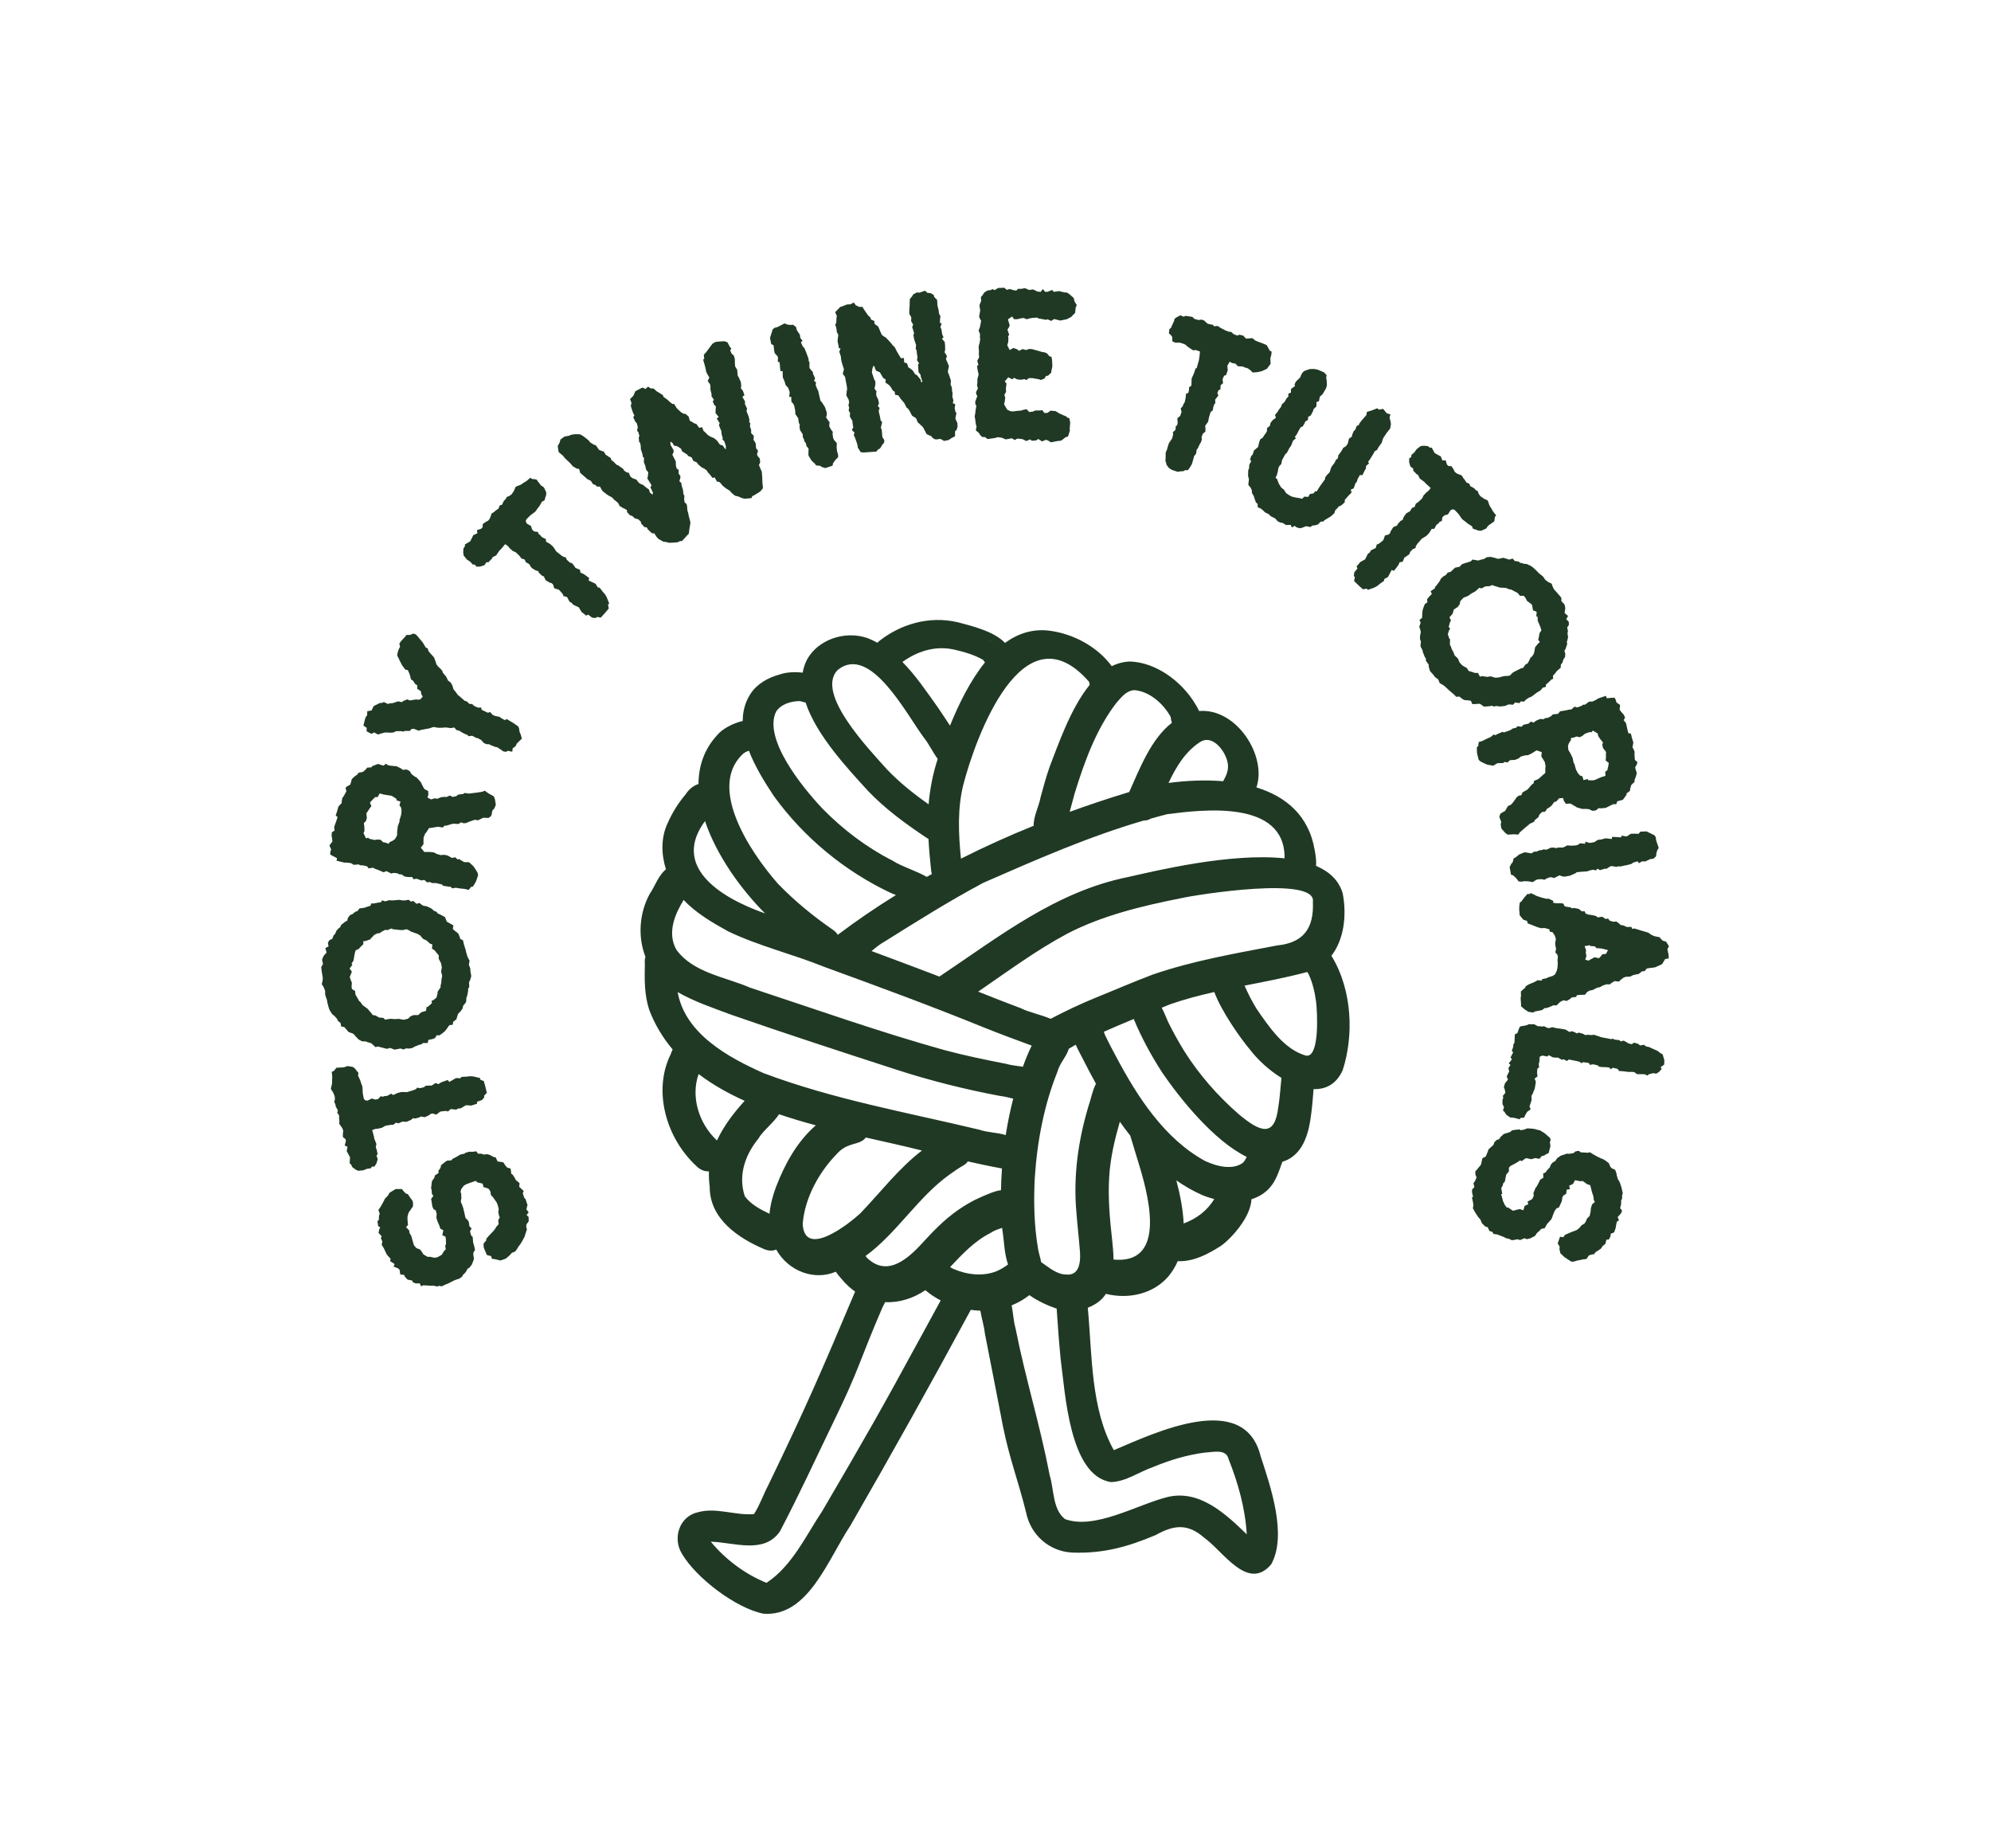 <svg viewBox="0 0 1616.59 1500" xmlns="http://www.w3.org/2000/svg" id="Artwork"><defs><style>.cls-1{fill:#203924;}</style></defs><path d="M1081.07,775.85c10.12-13.1,12.61-32.69,9.13-50.66-3.12-10.63-10.95-17.71-21.62-22.28.23-3.53-.09-7.76-1.12-12.81-4.85-28.53-23.91-43.67-47.32-50.89,8.74-25.22-15.9-64.57-46.56-62-.8-1.87-1.84-3.85-3.23-5.95-10.97-18.19-31.54-33.36-52.45-34.25-5.47.09-10.51,1.46-15.2,3.79-.62-.83-1.28-1.68-2-2.54-11.77-14.39-29.99-23.66-47.67-26.13-14.08-2.05-26.36,2.04-37.03,9.79-8.8-9.49-27.65-13.96-38.54-16.83-23.64-5.4-46.52,1.89-63.44,15.19-.61.48-1.11.99-1.57,1.51-2.57-1.4-5.22-2.69-8.02-3.78-19.23-6.6-41.07,1.85-49.43,17.93-1.6,3.3-2.66,6.69-3.26,10.14-6.84-.93-14.19-.23-19,1.57-9.37,2.54-18.08,7.57-23.26,15.47-4.57,6.93-6.4,14.42-6.42,22.15-8.41,1.97-16.97,6.71-20.88,11.66-10.55,11.51-14.96,25.12-15.03,39.55-3.69,1.09-7.43,3.7-10.63,8.59-6.01,7.13-10.63,14.57-14.68,23.72-5.16,11.28-5.02,24.58-1.12,36.97-6.03,4.64-8.9,13.68-13.13,19.82-8.33,15.13-10.01,34.48-3.55,51.11-.48,1.84-.67,3.81-.45,5.82-.26,12.33-.5,24.94,3.51,37.18,4.64,12.22,11.15,22.86,19.05,32.26-.59,1.23-1.16,2.56-1.65,4.03-14.32,29.07-4.18,67.33,20.84,90.53,3.32,3.34,6.93,4.59,10.27,4.38-.13,4.2.11,8.46.64,12.69-.08,25.89,23.31,41.55,44.14,50.42,3.79,1.64,7.12,1.53,9.87.38,9.93,17.82,31.23,25.42,48.35,17.99,1.52,2.17,3.19,4.21,4.82,6.03,3.4,4.12,7.06,7.41,10.87,10.11-27.99,66.27-39.32,92.66-70.62,157.41-4.02,7.61-6.79,16.01-11.47,23.21-15.08,1.35-30.56-5.71-45.59-1.49-14.91,3.33-20.68,20.84-13.06,33.46,11.38,19.7,44.09,44.59,66.45,48.92,36.24,2.54,52.09-43.87,70.43-71.46,33.41-57.96,66.04-116.37,97.81-175.25.24.03.48.08.71.11,2.35.34,4.7.51,7.04.59,1.04,6.34,3.17,13,3.61,18.18,4.9,25.21,9.93,50.41,14.74,75.63,5.18,25.98,12.35,44.04,18.74,69.75,3.53,18.22,18.7,31.85,37.33,32.79,25.33.97,45.27-4.64,67.95-14.21,14.8-8.23,25.97-9.6,39.39,2.18,15.27,10.77,35.44,44.08,54.41,21.56,13.12-23.71-.58-63.32-8.57-87.65-13.22-53.98-85.94-19.06-119.22-5-18.83-33.45-17.56-77.45-21.14-115.64,3.73-1.4,7.2-3.35,10.2-5.99,1.78-1.58,3.25-3.37,4.52-5.28,19,4.74,38.88-.31,50.72-14.18,3.24-3.86,5.74-8.03,7.64-12.43.36.02.71.14,1.07.12,12.71.12,23.93-6.12,33.91-12.41,8.34-5.89,24.24-23.27,24.83-37.89,5.81-1.82,11-4.92,15.03-9.57,5.03-5.74,7.43-13.45,10.03-20.79,0-.02,0-.04,0-.07,1.52-.47,3.02-1.02,4.5-1.76,12.99-6.64,17.22-22.32,18.92-36.97.92-6.7,1.4-13.49,1.95-20.24,9.89.3,18.56-3.97,23.66-15.47,8.89-27.27,8.16-64.53-9.19-92.83M978.49,942.5c-32.97-18.05-54.86-51.98-71.88-83.99-3.23-6.05-6.46-12.11-9.37-18.25-.28-.9-.63-1.79-.98-2.68,8.08-3.52,16.15-7.03,24.28-10.38,6.2,14.99,14.11,29.56,23.16,43.56,13.84,20.25,41.44,55.14,68.54,68.38-.79,1.75-1.71,3.4-3.03,4.77-8.06,6.05-20.83,3.21-30.71-1.42M874.03,984.5c.67,9.61,1.87,19.28,2.62,28.98,1.07,9.68.45,22.62-11.34,21.14-7.22-.11-13.74-5.74-19.95-10.03-.61-3.39-1.78-6.87-2.4-10.17-3.43-19.7-3.73-39.22-2.78-58.22,1.99-30.46,7.78-59.76,18.43-86.22,1.68-6.67,7.31-12.14,9.22-18.62,1.88-1.04,3.75-2.18,5.59-3.29,1.98,4.38,4.36,8.66,6.14,12.21,3.12,6.14,6.32,12.26,9.67,18.33.2.37.43.75.63,1.11-2.95,5.76-4.13,12.88-6.31,19.04-7.9,26.7-12.29,55.51-9.53,85.75M761.74,995.73c-3.35,3.28-6.68,6.61-9.85,10.11-10.61,11.7-28.32,31.36-45.79,17.15-1.3-.94-2.38-2.11-3.38-3.35,25.58-18.57,42.78-48.08,68.31-66.16,3.71-2.71,7.49-5.29,11.47-7.57,1.4-.79,2.48-1.86,3.32-3.08,9.23,2.07,18.47,4.05,27.73,5.73-.41,5.83-.69,11.69-.79,17.61-5.47.72-11.2,3.48-16.12,5.54-13.01,5.66-24.65,14.06-34.91,24.02M619.84,871.1c-28.74-12.77-63.65-32.02-69.61-65.71,13.71,7.85,28.87,12.89,43.53,18.37,44.21,15.41,88.9,29.92,133.81,44.51,27.76,9,55.94,16.07,84.3,21.39,3.17.33,6.92,1.25,10.8,2.19-2.46,9.66-4.5,19.53-6.07,29.61-6.83-2.22-14.59-1.98-21.28-4.33-58.87-14.1-118.49-24.56-175.47-46.02M798.39,833.9c13.01,5.22,26.13,10.11,39.29,14.92-2.7,5.51-5.04,11.26-7.14,17.15-4.86-.74-9.8-1.2-13.79-2.39-16.83-3.3-33.63-6.72-50.3-11.23-53.15-14.84-105.28-33.39-157.3-50.52-20.12-8.82-46.35-11.99-60.04-30.96-7.59-13.71-1.06-28.88,5.98-40.32,10.01,10.69,23.45,18.54,36.17,25.53,25.18,12.05,52.25,18.4,78.17,28.88,42.89,15.63,86.01,31.47,128.97,48.94M1037.91,898.72c-2.9,24.5-14.15,20.87-32.12,5.77-17.18-14.91-32.3-32.3-44.28-51.28-4.76-7.79-9.18-15.67-13.12-23.74-1.66-3.7-3.21-7.79-5.12-11.43,2.35-.93,4.69-1.92,7.05-2.84,11.58-4.05,23.53-7.16,35.61-9.89,6.03,16.15,21.63,38.07,28.88,46.63,6.56,8.61,15.79,16.98,25.64,23.07-.82,7.87-1.23,15.92-2.53,23.71M1060.44,856.96c-17.66-4.9-30.06-23.32-40.22-38.11-3.75-6.05-6.88-12.34-9.71-18.72,17.15-3.38,34.29-6.64,50.89-11.07.31.46.62.92.93,1.38,3.58,7.39,5.22,15.23,6.29,22.94.99,8.45,3,45.43-8.18,43.58M1036.87,767.52c-33.92,6.47-68.45,12.44-100.87,23.61-15.77,5.94-31.19,12.69-46.89,19.01-12.3,5.07-24.33,10.76-36.11,16.94-7.87-3.45-17.68-5.31-24.02-8.56-11.65-4.34-23.21-8.93-34.75-13.51,23.93-16.39,47.03-33.54,72.36-47.08,28.52-14.78,60.61-22.46,92.58-28.82,11.79-2.67,110.2-18.52,106.83,3.09.92,21.53-7.75,33.19-29.13,35.31M1043.02,696.5c-.02.1-.01.19-.04.29-44.06-4.65-105.2,10.28-126.67,15.09-58.86,11.74-104.88,48.36-153.52,80.87-.01,0-.02.02-.04.03-18.38-7-36.74-13.92-55.08-20.71,3.64-3.04,7.12-5.84,10.25-7.5,26.67-16.73,53.16-33.35,80.58-47.97,42.76-18.69,85.48-37.49,130.16-50.5,2.05.06,4-.45,5.69-1.54,4.46-1.24,8.91-2.51,13.41-3.62,28.73-3.69,95.6-11.98,95.25,35.56M996.45,617.74c1.86,6.54-.6,11.54-3.31,16.46-15.23-1.28-30.71-.43-44.36,1.41,6.12-13.06,13.5-25.26,25.42-33.11,9.58-6.51,19.76,5.74,22.26,15.24M920.91,560.25c12.31.87,23.79,11.01,29.61,21.73.16,1.76.51,3.34.99,4.77-16.91,13.18-25.79,36.45-34.65,56.22-16.19,4.91-32.33,10.28-48.36,16.11,1.34-4.97,2.66-9.96,4.04-14.9,8.11-26.31,17.62-52.33,33.75-73.39,4.01-4.4,7.75-9.99,14.64-10.54M884.28,553.51c.12.86.28,1.67.48,2.46-15.62,19.21-25.51,48.58-32.54,66.57-2.82,8.08-5.08,16.43-7.36,24.81-1.15,6.7-5.78,15.41-5.59,22.99-19.99,8.1-39.72,16.97-59.03,26.71-2.03-20.45-2.9-40.86,1.95-60.07,9.67-37.45,48.2-145.31,102.1-83.47M807.65,519.73c-1.75-.05-3.41.25-4.88.85,1.45-.66,3.18-.92,4.88-.85M774.62,527.31c8.04,1.85,16.21,4.14,23.6,8.33.43.79,1,1.41,1.55,2.06-12.01,14.85-21.32,33.9-28.42,51.38-3.38-5.15-6.74-10.29-10.24-15.34-8.77-12.3-17.61-25.46-28.39-36.36,11.58-8.33,26.12-13.52,41.9-10.07M680.05,543.98c26.61-21.74,56.14,36.35,70.26,55.07,3.88,4.84,7.04,11.49,11.05,17.06-3.86,11.77-6.31,24.12-7.37,36.83-12.04-8.45-23.54-17.63-33.63-28.18-15.08-16.83-58.39-61.89-40.31-80.79M630.19,577.63c3.91-5.98,12.06-8.53,19.46-8.48,1.47.5,2.97.87,4.46,1.15,8.55,26.24,33.73,53.2,50.96,72.06,13.79,14.4,30.59,26.67,47.36,37.84.49.35.97.58,1.45.86.44,8.47,1.23,16.99,2.14,25.55.13,1.04.35,2.02.64,2.93-1.39.77-2.81,1.52-4.2,2.3-8.85-5.12-20.79-8.56-27.32-12.96-21.38-10.83-40.77-25.5-57.39-42.52-16.48-17.39-48.34-56.87-37.56-78.72M602.48,612.73c1.55-1.65,3.49-2.62,5.59-3.3,4.98,12.97,12.87,25.71,20.24,36.78,24.08,33.35,57.48,61.16,95.47,78.91,1.17.38,2.4.91,3.66,1.49-16.21,10.03-31.98,20.76-47.21,32.25-.92-1.47-2.13-2.8-3.7-3.88-16.26-11.21-31.6-23.75-45.18-37.9-22.82-26.1-56.29-77.24-28.86-104.35M620.58,740.91c.24.2.52.45.77.66-39.56-13.87-75.37-39.27-48.92-75.04,9.2,27.6,29,55.06,48.15,74.38M582.13,925.83c-15.11-14.06-21.29-36.04-14.89-53.92,11.21,8.52,23.86,15.63,37.37,21.73-8.72,9.62-16.81,20.09-22.48,32.19M604.78,971.22c-6.05-18.11,1.19-35.39,11.93-48.02-.41.52-.81,1.03-1.22,1.55,3.64-6.62,12.54-13.06,17.04-20.22,9.81,3.33,19.83,6.31,29.91,9.01-.23.19-.47.38-.69.57-14.64,12.94-24.53,30.75-31.78,49.74-2.5,6.73-4.48,14.02-5.18,21.5-7.36-3.54-14.82-7.39-20.01-14.14M651.74,993.55c1.75-21.62,13.73-42.53,27.61-56.66,8.91-10.32,18.67-6.67,23.63-13.48,15.99,3.62,31.42,7,45.6,10.59-18.79,14.36-33.44,33.66-50.08,51.02-8.53,7.85-45.24,37.33-46.76,8.53M748.01,1084.6c-32.89,60.54-45.57,82.61-80.38,142.07-13.43,20.19-24.55,44.69-45.29,58.27-17.21-6.97-33.41-19.02-45.2-33.4,18.65.46,43.15,10.42,56.1-8.33,15.33-29.12,29.12-59.18,43.48-88.84,21.22-43.38,20.78-49.06,39.95-93.4.79-1.35,1.41-2.63,1.97-3.9,11.43.58,22.87-3.04,32.7-9.7,3.86,3.28,8.05,6.04,12.44,8.32-5.24,9.65-10.54,19.27-15.77,28.92M773.93,1030c-.86-.38-1.67-.88-2.48-1.4,9.91-10.54,19.75-21.07,32.61-27.58,2.74-1.94,6.19-3.12,9.68-4.25.04.46.04.92.08,1.38,1.49,8.76,1.47,19.32,4.67,28.32-3.07,2.29-6.35,4.29-9.91,5.73-10.7,4.02-23.37,2.77-34.66-2.19M902.03,1203.15c12.26-.34,22.86-8.33,34.23-12.23,13.57-5.65,27.69-9.91,42.3-11.76,6.54-.27,17-3.24,18.98,5.33,7.77,19.49,13.56,40.05,14.76,61.07-17.23-16.73-38.47-36.62-64.53-30.24-24.38,6.11-58.7,26.74-82.97,17.9-10.26-7.84-8.89-23.96-12.46-35.47-8.25-42.67-19.4-77.19-27.86-119.82-1.48-4.95-1.85-11.93-3.06-18.26,3.94-1.59,7.72-3.56,11.21-5.99,1-.76,2.08-1.52,3.17-2.29,7.15,5.04,15.71,8.78,21.49,10.72.22.07.44.1.66.16.9,13.68,1.91,27.35,3.24,41,3.71,27.05,7,94.79,40.84,99.87M904.15,1022.5c-.1-5.45-.6-10.94-1.17-16.14-1.93-17.17-3.42-34.22-2.37-50.79.88-15.76,4.54-30.55,8.63-44.97,2.75,3.89,5.61,7.72,8.57,11.46.03.15.03.28.07.43,2.47,8.16,5.01,16.34,7.45,24.57,9.33,30.78,19.46,79.24-21.18,75.44M961.07,993.22c-.5-11.37-2.86-23.25-5.94-35,6.6,4.61,13.58,8.64,20.96,11.91,3.17,1.32,6.46,2.4,9.8,3.26-5.65,9.47-14.55,16.03-24.83,19.83" class="cls-1"></path><polygon points="424.46 968.67 425.7 972.44 426.71 973.42 427.88 977.04 428.31 977.94 427.42 981.81 429.28 984.21 427.54 986.3 429.2 987.88 429.28 991.48 427.38 994.01 427.33 996.58 427.89 997.77 426.72 1001.42 425.77 1004.41 425.24 1005.21 423.79 1007.9 422.04 1010.73 421.51 1011.16 419.23 1014.79 418.18 1016.01 415.59 1017.06 413.56 1019.3 410.71 1021.74 406.35 1023.26 401.44 1022.13 399.54 1021.94 398.63 1019.65 395.34 1018.85 393.45 1014.47 392.75 1012.62 392.59 1009.6 395 1006.64 394.65 1005.9 396.39 1003.8 400.75 999.19 402.1 997.45 402.87 996 404.9 993.76 404.52 990.67 405.83 988.05 405.32 987.38 404.52 983.76 405 982.08 404.26 978.61 403.21 976.02 400 971.54 398.7 970.33 398.1 967.16 397.04 965.3 395.37 964.46 392.66 963.74 391.84 960.86 387.53 959.82 386.23 958.61 383.27 959.66 382.16 960 378.31 961.46 376.37 962.75 374.41 965.49 373.92 967.54 374.47 969.1 374.61 972.85 374.12 975.63 374.89 977.27 376.08 980.52 376.82 983.62 377.96 988.72 379.98 990.67 380.68 992.16 381.2 995.55 382.93 997.27 381.63 999.53 382.52 1002.92 383.74 1003.98 383.99 1006.41 384.16 1008.69 384.85 1010.91 385.72 1014.68 384.28 1017 384.32 1018.61 384.84 1022.01 384.13 1023.98 383.05 1026.67 380.64 1029.64 380.13 1029.33 377.99 1032.89 375.67 1035.27 375.28 1036.36 372.67 1038.14 370.75 1038.69 368.74 1039.46 363.18 1042.28 362.51 1042.41 358.65 1044.24 355.87 1043.74 355.85 1044.48 351.46 1043.65 350.06 1043.77 346.32 1043.54 343.53 1043.41 341.89 1044.19 340.77 1041.81 337.54 1041.89 335.28 1040.96 334.57 1039.48 330.98 1038.81 328.83 1036.57 328.05 1034.93 324.98 1034.57 324.46 1030.82 323.16 1029.61 319.59 1028.21 320.44 1026.18 316.75 1023.75 317.15 1021.92 314.85 1019.37 313.99 1018.33 311.53 1013.13 309.9 1010.45 310.46 1007.82 309.27 1005.29 309.89 1003.54 307.37 1000.92 307.88 998.14 308.72 996.46 307.05 995.25 306.47 991.34 307.6 990.27 307.74 987.11 308.29 985.21 307.25 982.25 309.07 979.57 310.06 977.83 311.82 974.62 312.43 973.24 315.22 970.29 316.13 968.39 321.2 965.27 326.27 965.23 328.06 967.47 329.94 969.13 331.11 969.3 333.03 972.2 335.03 974.89 335.37 976.73 335.31 979.3 331.75 984.45 330.88 987.59 330.84 989.43 331.07 992.59 331.25 994.51 329.67 996.16 332.25 998.93 332.58 1001.15 333.86 1003.09 335.16 1007.74 336.12 1010.92 338.13 1013.24 340.76 1014.18 341.77 1015.16 343.76 1018.21 344.85 1018.97 347.32 1020.34 349.08 1020.23 352.74 1021.04 355.25 1020.58 358.82 1018.53 360.19 1016.05 362 1014.11 361.46 1011.45 362.16 1009.85 362.02 1006.1 361.7 1003.89 359.15 1002.73 359.97 998.71 357.57 997.48 356.74 994.97 355.05 991.04 354.3 988.3 354.59 985.44 353.69 982.41 352.09 981.72 351.1 979.63 350.06 973.22 351.88 970.9 350.66 969.12 350.51 966.1 350.02 964.69 350.47 960.66 350.73 958.9 352.77 955.93 352.95 954.39 356.09 952.18 355.98 950.41 357.72 947.95 358.06 945.97 360.67 943.82 362.83 942.25 366.52 941.96 367.42 940.8 371.06 938.89 373.59 937.33 377.36 936.45 377.81 935.88 380.84 934.98 384.3 934.98 386.66 934.59 388.16 936.61 390.29 936.5 393.22 937.3 395.21 936.9 397.48 937.46 401.11 939.37 402.43 939.47 404.05 942.89 407.34 943.32 408.81 943.72 410.3 946.1 411.88 947.9 414.59 948.62 415.16 952.9 416.18 953.51 418.1 956.41 418.8 957.9 421.84 960.45 421.62 963.47 425.23 966.85 424.46 968.67" class="cls-1"></polygon><polygon points="393.13 889.4 393.15 890.92 391.3 893.05 387.39 894.33 387.29 896.04 384.62 896.86 382.74 897.48 378.28 897.2 373.99 899.76 372 899.9 370.36 900.8 366.02 900.33 363.49 902.46 363.02 901.89 360.66 901.95 357.4 902.4 354.27 904.85 351.17 903.9 349.57 904.29 348.61 905.2 344.97 906.92 341.62 906.37 340.31 907.2 336.79 908.05 335.51 907.68 333.67 909.13 330.31 910.62 328.12 910.64 326.89 910.43 323.53 911.92 321.54 911.38 319.25 913.12 316.9 913.18 313.99 913.71 312.55 914.05 310.19 915.47 306.83 916.28 304.84 916.42 302.2 917.39 303.67 922.78 303.78 923.94 304.72 926.42 305.58 928.58 305.16 931.72 305.82 933.08 306.58 936.95 305.7 938.18 306.7 940.98 305.68 944.44 303.95 947.05 302.07 947 300.91 948.46 297.95 948.83 294.88 950.08 290.73 950.4 288.63 949.39 285.93 947.34 285.12 945.34 283.89 944.45 284.21 939.47 282.68 936.63 281.5 934.55 282.17 931.01 279.87 929.88 280.86 926.26 280.47 924.66 278.41 923.13 278.44 919.74 278.69 917.99 278.03 915.95 275.48 912.35 275.57 909.96 275.35 908.32 275.34 905.45 273.8 903.29 274.37 901.46 272.57 898.18 272.31 896.38 271.36 894.58 271.9 892.59 271.8 890.08 270.55 887 268.62 883.92 269.62 879.62 269.65 876.24 269.78 874.69 269.67 872.85 269.34 870.06 270.9 869.51 273.27 866.75 279.29 866.48 281.29 865.66 282.25 865.43 286.47 866.1 288.33 867.51 289.35 868.96 291.01 870.92 290.71 873.19 292.43 876.83 293.17 879.19 294.1 881.67 294.33 882.63 294.5 886.81 294.64 888.12 295.37 891.84 296.35 893.12 298.31 893.5 301.94 891.77 304.69 892.63 306.96 892.26 309.09 889.88 310.72 890.33 312.28 889.79 314.44 889.61 317.56 887.84 319.34 888.94 322.82 887.25 325.86 886.52 328.05 886.5 330.44 886.6 332.8 885.86 335.79 884.97 338.07 883.91 338.52 882.96 341.14 883.34 344.18 882.61 345.74 881.39 350.09 881.19 350.16 881.51 353.65 879.14 355.91 880.12 357.96 878.78 360.11 877.92 363.55 876.76 364.77 878.32 367.3 876.87 370.26 875.14 373.68 875.33 374.77 874.22 379.27 873.98 381.23 873.68 384.14 873.82 389.86 875.15 389.81 876.35 392.83 877.64 393.91 881.44 395.29 887.19 393.13 889.4" class="cls-1"></polygon><path d="M381.61,795.98l-.8,1.33.23,3.78-.96,1.66.03,1.64-.75,3.96-.63,1.49-.27,3.29-.47.99-1.94,2.33-.45,2.14-1.45,2.16-2.25,2.34-.94,2.97-.31,1.32-2.75,2.18-.28,2.3-2.79.38-2.24,3.16-1.29,1.67-1.78,1.51-2.6,1.86-2.46.04-1.11,2.15-2.12.86-3.44.72-.45,2.47-4.1.07-.64.83-2.45.7-3.92,1.55-1.13.84-2.62.54-2.79-.11-2.12.86-2.31-.78-4.92.91-3.64-1.42-1.31.52-1.64.19-6.94-1.85-1.96.53-1.17-1.13-2.34-2.09-2.81-.77-1.49-.63-3.13-.11-2.66-1.43-2.67-2.74-1.18-1.46-.83-.64-3.47-1.25-1.17-1.29-2.18-2.59-2.81-.77-.37-2.62-2.5-2.09-.19-1.15-2.68-2.91-1.5-1.12-1.86-2.93-.68-1.47-.52-1.79-.71-2.62-.55-2.94-1.03-2.94-.35-1.31-.05-2.96-1.2-3.1-1.52-2.27.61-2.31.28-2.63-.74-4.42-.37-2.62-.2-1.97,1.43-2.33-.72-3.44.63-1.98.79-1.49,2.26-2.5-1.05-3.6,2.61-1.36-.55-2.94,1.28-2.16,2.28-1.03,1.1-2.81,1.29-1.34,1.1-2.65,1.94-2,1.14-.84.63-1.65,3.4-2.69,1.63-.85.45-2.14,1.77-2.33,2.12-.86,2.1-1.85,1.79-.52,1.6-2.16,4.1-.57,1.79-.69,2.94-.87,1.11-2.15,1.31.31,3.77-.73,2.46-.37.96-1.49,2.47.78,3.1-.87,3.13.11,5.41-.43,2.31.45,2.63-.04,2.29-.54,2.33,1.6,1.47-.68,2.83,2.42,2.29-.7,2.5,1.93,1.32.47,2.14.29,3.65,1.74,2.5,2.09,1.82.63.84,1.3,2.49,1.11,3.48,1.91.34.81,1.2,2.94,3.98,2.22,1.33.8-.44,2.97,1.67,1.45,2.67,2.09.85,1.79.87,2.62,2.15,1.11.89,3.77,1.22,3.76.71,2.94.7,2.45.68,1.47,1.19,2.28-.6,3.13,1.21,3.26.03,1.81.73,4.26-1.08,3.63ZM358.15,788.51l.6-3.13-.55-3.11-.34-.82-1.7-3.25.12-2.63-1.84-2.1-1.51-1.94-2.16-1.44.27-3.45-1.66-.47-3.33-2.9-2.31-.94-1.68-1.78-.84-1.14-2.49-1.43-1.49-.47-3.14-1.09-2.82-1.59-1.15-.48-3.28.71-2.3-.12-5.43-.56-1.33-.64-3.42,1.38-1.48-.3-2.12,1.03-2.6,1.69-1.8.2-2.44,1.19-2.1,2.17-1.29,1.51-4.08,1.39-1.48.03.04,2.46-1.78,1.67-1.94,2.17-2.61,1.2-.76,2.97-.9,5.27-1.6,2.5.67.97-2.24,3,1.85,2.59-1.73,4.31,1.04,3.1.69,1.47-.27,3.46.36,1.8,2.49,1.43.39,3.11,1.35,2.28,1.53,2.77,1.17.96,1.68,2.44,2,1.44,2.16,1.6,1.18,1.46,1.85,2.1,1.01,1.46,2.14.29,3.15,1.75,3.45.27,1.34,1.45,1.8-.36,2.62-.37,3.62.26,3.12-.22,3.79.75,2.46-.54,1.31-.35,1.77-1.84,2.45-1.03,3.94-.07,2.42-2.18.82-.34,3.1-.87.44-2.97,1.31-.52,3.07-2.85-.36-1.8,1.47-.52,2.59-2.18.92-3.47-.18-.98,2.56-3.82-.03-1.31.62-2.48.12-2.46.6-2.97-.89-3.77Z" class="cls-1"></path><path d="M353.19,647.96l1.56.54,3.53-1.36,3.1-.28.96.23,3.01-1.31,2.09,1.17,3.02-.63,1.66-1.29,3.82-.45,1.39-.85,3.59.52,1.23-.21,4.7-.57,4.73-.73,2.06-.86,3.02,2.23,2.25,1.21,2.09,1.17.82,2.22.77,4.57-1.24,3.08-1.58,1.65-.56,3.08-.5,1.4-2.05,1.54-4.34-.19-4.05,2.08-2.43-.41-1.79.42-3.33,1.23-2.26.99-2.07.19-2-.81-2.02,1.38-4.5-.23-1.99.54-3.45,1.04-1.51-.02-1.37,1.53-3.92-.6-2.62.39-1.59.3-3.14.44-1.92,3.09-1.18,1.41-1.27,3.24-.09,5.38-2.16,2.7,2.87,3.55,1.87-.06,3.02.04,2.96.36,2.24,1.21,2.84.84.48.12,2.43-.27,2.92.52,3.73,2.07,2.51-.59,2.1,1.85.95-.45,4.29,2.54,4.02.11,3.47,3.19,1.14,1.62,2.19,3.56.54,1.99-1.27,3.92-.82,2-2.19,3.53-1.39.18-2.12,2.54-2.84-.84-3.63-.36-3.91-.59-3.14.44-.73-1.19-2.32-.21-4.39-.71-.29-.91-5.28-1.26-2.71.04-2.48-.93-1.79.42-2.38-2.08-2.47.43-3.72-1.39-2.62.39-1.1-1.78-3.38.04-2.92-.52-2.45-1.76-1.23.21-2.12-1.01-2.63-.29-2.31.47-3.77-1.9-2.58.91-.44-.28-3.53-1.51-2.64-.96-1.81-.94-3.5.52-1.29-1.66-3.03-.72-2.83-.16-.68-.67-4.3.33-2.21-1.37-3.28-.44-2.03.02-6.39-1.52.33-2.11-3.61-1.87-1.93-1.13.17-2.15.62-1.88-1.4-3.37,2.4-2.98-.15-2.23-.51-2.82.28-2.63,2.18-1.34-.35-2.78.61-1.88,1.43-3.89.73-2.36-1.53-1.38,1.08-3.12,1.15-4.12,2.71-2.9-.05-1.19.49-2.76,1.25-1.73,2.1-3.89-.75-2.54.94-1.12,2.93-1.67.77-2.52.45-1.91,1.97-1.9,3.08-2.3.03-.84,4.09-.88,2.37-2.14.98-1.29,3.42-.2.55-.88,3.37-1.39,1.47-.5,4.4,1.38,2.06-1.54,1.73,1.25,2.11.34,4.79.46,3.33,1.63,1.73,1.26,3.1-.28,2.41,1.25,1.59,2.57,2.29,1.73,1.93,1.13.68.67,2.66,3,.21.56,1.83,3.64.85,1.39,3.01,1.56.15,2.91-.73,2.36,2.85,1.52,3.25-.92ZM298.98,680.01l.81.87,4.15.99,2.79-.35,2.31.21,2.06,2.01,1.31.14,3.13,1.08.82-1.33,2.66-1.22,1.86-1.42,1.56-3.01.04-3.03.51-4.27,1.39-3.72.06-1.67.47-1.24.84-2.84.28-3.31-.43-2.46-1.3-1.66.88-3-3.44-1.15.39-.92-2.61-1.8-1.8-.94-6.19-.96-2.2-.69-1.16-.11-1.51,2.85-2.03.03-2.21,2.18-2.04,2.22,1.15,2.98-1.45,1.85-1.88,2.93-.71.84.37,4.14-.96,2.64-1.46,1.17.4,3.3.08,3.23-.78,1.84,2.04,4.2,1.82-.58Z" class="cls-1"></path><polygon points="419.82 603.38 418.42 605.99 416.33 607.38 415.9 610.25 412.27 609.48 410.97 610.32 408.76 610.01 403.81 606.63 401.96 606.31 398.46 604.86 396.83 604.1 394.99 604.15 392.9 603.18 390.63 600.68 387.57 599.07 387.14 599.23 383.33 597.28 380.25 597.66 379.78 596.72 377.48 595.83 374.42 594.22 373.07 593.23 370.63 592.64 368.87 590.56 366.1 591.08 361.82 590.53 359.18 590.76 356.98 590.82 355.21 590.72 352.03 590.15 348.39 591.36 347.21 591.54 345.02 591.96 341.66 592.57 339.91 593.21 336.42 591.76 334.28 591.68 332.78 593.34 328.23 593.39 327.8 593.92 325.44 593.54 321.62 593.58 319.51 594.59 317.24 594.81 313.71 594.61 312.02 594.73 306.77 596.28 303.92 594.59 301.61 595.69 300.71 595.27 297.65 593.67 297.72 590.8 295.1 589.04 296.48 583.34 297.24 581.7 298.17 580.49 298.15 577.41 301.73 576.72 303.33 573.29 304.55 572.59 308.33 570.73 310.6 570.51 311.61 569.9 315.04 571.49 316.35 571.01 319.21 570.71 323.28 569.34 326.25 570 327.4 569.08 330.74 567.74 332.68 568.64 337.58 567.84 340.23 567.99 341.54 567.51 343.24 565.4 342.09 563.59 341.65 561.03 338.73 559.13 338.87 556.48 336.85 555 335.54 552.75 333.74 551.55 332.75 547.83 332.27 546.52 331.1 543.98 329.1 543.6 326.43 540 324.33 535.94 323.54 534.12 322.45 532.17 323.1 528.84 323.99 526.54 324.83 525.12 324.24 522.49 325.44 520.69 329.51 516.24 329.85 515.49 333.16 515.4 335.26 514.39 337.11 514.7 338.54 515.91 342.72 520.94 343.1 521.3 345.65 525.56 347.37 526.54 347.79 528.36 349.39 530.38 351.21 532.31 352.5 533.82 353.77 537.32 354.26 538.99 355.41 540.8 358.06 543.29 359.28 544.95 359.61 546.19 362.2 549.21 363.6 552.04 363.76 552.47 365.93 554.03 367.33 556.49 368.15 559.41 370.43 562.28 371.73 564.16 373.46 565.5 377.31 568.92 379.09 569.39 381.06 571.39 383.34 571.55 385 573.04 387.98 574.43 390.7 574.42 391.12 576.25 396.33 578.68 397.78 577.91 400.2 580.48 402.36 581.3 405.54 581.88 406.59 582.73 409.88 584.62 411.4 583.7 416.78 586.92 418.43 588.05 420.75 589.68 421.46 591.28 421.83 593.99 422.78 596.24 423.76 599.59 419.82 603.38" class="cls-1"></polygon><polygon points="484.78 500.83 483.55 501.71 480.74 501.39 477.47 498.89 476 499.78 473.81 498.04 472.24 496.84 469.94 493.01 465.41 490.92 464.15 489.36 462.48 488.52 460.42 484.67 457.23 483.8 457.42 483.09 456.04 481.18 453.81 478.74 450.03 477.55 449.05 474.46 447.83 473.36 446.53 473.08 443.05 471.05 441.61 467.99 440.18 467.37 437.49 464.95 437.07 463.7 434.82 463 431.69 461.07 430.43 459.28 429.91 458.15 426.78 456.22 426.1 454.27 423.37 453.37 421.99 451.47 419.9 449.37 418.8 448.38 416.29 447.24 413.72 444.93 412.48 443.37 410.18 441.74 406.57 446.01 405.68 446.76 404.17 448.93 402.87 450.86 400.04 452.29 399.3 453.61 396.54 456.44 395.02 456.4 393.29 458.82 389.86 459.94 386.72 459.98 385.71 458.41 383.84 458.28 381.86 456.05 379.08 454.22 376.47 450.99 376.11 448.68 376.27 445.3 377.46 443.49 377.5 441.98 381.79 439.42 383.26 436.55 384.31 434.4 387.6 432.94 387.23 430.4 390.78 429.17 391.87 427.94 391.97 425.38 394.77 423.48 396.37 422.7 397.67 421 399.2 416.85 401.22 415.58 402.44 414.46 404.8 412.83 405.71 410.33 407.54 409.77 409.22 406.42 410.55 405.19 411.51 403.39 413.45 402.7 415.47 401.2 417.29 398.43 418.74 395.09 422.85 393.48 425.66 391.58 427.01 390.81 428.46 389.68 430.57 387.83 431.91 388.8 435.53 389.19 439.17 394 440.98 395.18 441.71 395.84 443.54 399.7 443.43 402.03 442.83 403.69 442.14 406.18 440.1 407.21 438.08 410.7 436.56 412.64 435.04 414.82 434.38 415.55 431.03 418.05 430.03 418.92 427.37 421.63 426.88 423.16 427.67 424.99 431.15 427.01 432 429.76 433.6 431.41 436.77 431.83 437.32 433.43 438.64 434.41 440.02 436.08 443.24 437.65 443.36 439.74 446.72 441.65 449.03 443.74 450.3 445.54 451.57 447.56 453.51 449.09 455.94 451.05 458.11 452.33 459.15 452.16 460.32 454.54 462.64 456.63 464.53 457.23 467.16 460.69 466.94 460.94 470.86 462.47 471.35 464.89 473.6 465.81 475.53 467.11 478.44 469.28 477.85 471.17 480.47 472.43 483.58 473.9 485.37 476.83 486.89 477.09 489.64 480.67 491 482.11 492.53 484.59 494.68 490.06 493.67 490.69 494.31 493.92 491.79 496.96 487.83 501.36 484.78 500.83" class="cls-1"></polygon><polygon points="592.87 284.52 594.16 287.2 595.85 288.67 596.63 291.47 596.72 295.67 596.9 297.5 598.55 300.15 599.03 305.27 599.6 305.88 600.71 308.28 601.56 310.27 601.87 313.56 601.5 315.14 603.17 317.2 604.47 320.84 602.75 322.11 604.95 325.96 604.84 327.97 605.95 330.37 606.6 331.71 606.12 333.75 607.86 338.09 608.46 340.61 608.34 343.21 609.21 343.05 608.93 346.32 609.9 348.82 609.86 351.55 612.07 353.85 611.79 357.13 612.79 358.43 613.61 360.05 613.9 363.94 615.48 365.86 614.61 369.11 615.82 371.06 616.97 372.29 617.19 375.44 616.21 377.59 617.06 379.58 618.55 382.91 618.81 386.43 618.91 387.52 619.05 392.08 619.51 396.25 617.33 398.96 613.15 401.57 610.69 402.91 610.23 404.35 604.75 404.86 602.26 404.29 599.56 403.06 596.85 402.43 594.13 400.25 592.64 398.47 589.42 396.41 587.51 394.9 586.7 394.23 584.38 391.42 582.11 390.9 580.17 387.47 578.6 388.05 575.84 384.55 574.95 383.75 573.82 381.93 571.59 380.22 570.06 379.63 567.35 377.45 565.59 375.26 562.99 374.17 561.52 371.21 558.77 370.21 558.08 369.1 555.8 367.61 553.92 366.46 552.9 364.19 549.68 362.13 547.37 361.84 545.8 359.33 544.32 358.51 544.39 360.79 544.68 361.57 546.8 365.28 547.03 366.89 545.91 369.13 547.8 372.79 548.7 374.55 548.82 378.16 549.39 380.31 551.04 381.41 551.04 384.51 552.48 386.52 552.39 387.93 551.62 390.73 553.14 391.92 553.52 394.39 554.55 397.61 554.86 400.91 555.68 402.53 555.5 405.35 555.88 407.82 557.48 409.14 557.88 411.03 558.1 414.18 559.09 417.63 559.07 418.22 560.09 422.03 560.61 424.42 559.71 429.82 559.29 433.18 557.55 435.04 553.87 439.08 551.76 439.42 550.14 440.24 545.89 440.56 543.01 440.61 541.34 440.1 538.57 439.7 534.76 437.62 532.96 435.65 531.31 433 529.31 432.89 525.99 429.73 525.17 428.11 523.3 427.92 520.35 424.73 520.64 423.96 518.44 421.66 515.32 420.7 513.46 418.95 511.48 418.26 509.18 415.81 509.01 413.98 505.91 412.43 503.18 410.84 502.02 408.67 501.67 408.11 498.96 405.93 496.75 403.63 494.82 402.7 492.94 401.54 490.31 399.5 489.02 398.37 487.17 395.08 484.12 394.85 483.97 393.98 481.35 392.89 479.79 390.38 477 389.02 475.72 387.88 472.75 385.29 471.06 383.82 470.25 380.65 468.38 380.46 465.02 378.48 464.1 377.32 462.78 375.82 458.58 371.85 457.31 370.13 453.62 367.01 453.15 364.39 452.86 362.06 454.5 359.1 455.02 356.84 458.34 354.39 461.82 353.77 463.81 352.92 466.64 352.5 470.93 352.54 473.66 354.13 478.2 357.69 478.98 358.95 482.2 361.01 483.87 361.52 486.27 365.06 486.9 365.44 490.41 366.73 491.67 369.05 493.63 370.34 495.91 371.82 496.36 373.48 498.5 375.05 500.4 377.16 501.93 377.76 506.12 380.76 506.76 382.1 509.04 383.58 510.45 383.67 511.86 386.86 513.68 388.23 516.66 389.29 518.67 391.9 521.18 393.44 521.68 393.31 524.48 395.64 526.94 397.4 527.68 399.84 529.68 401.49 529.82 401.41 530.19 399.82 529.75 399.13 528.09 395.52 529.05 393.95 525.58 388.38 525.92 387.39 526.36 383.43 524.7 381.37 524.24 379.72 524.06 378.48 522.79 375.21 522.86 371.29 522.13 371.36 521.34 367.6 520.33 364.74 520.27 362.46 519.85 359.62 518.96 358.82 518.59 354.79 519.2 354.22 518.39 351.05 517.29 349.6 517.84 346.75 517.11 343.72 515.79 342.21 514.12 338.61 515.12 337.41 513.83 334.72 512.17 329.57 512.74 327.08 511.56 323.94 514.2 321.34 514.93 319.72 515.77 317.65 521.61 314.59 524.08 315.76 526.19 313.86 528.47 315.35 530.61 315.37 533.19 317.64 538.2 320.71 538.7 322.14 542.27 324.76 543.72 326.17 546.04 328.01 547.27 327.83 549.45 331.31 550.5 332.39 553.17 334.8 555.5 336.06 556.29 335.76 559.17 338.22 560.07 341.53 562.09 342.6 563.74 343.7 565.33 344.07 567.78 347.38 570.07 346.72 571.17 349.72 572.37 350.71 574.58 353.01 576.54 354.31 580.01 355.82 582.58 358.09 583.27 359.21 584.54 360.93 586.98 361.74 588.37 363.97 589.57 364.96 589.31 364.55 589.38 362.18 588.14 358.31 586.59 356.76 586.85 355.62 586.02 353.05 585.62 349.62 584.89 348.13 583.71 345 584.39 343.61 581.96 339.7 583.55 338.52 580.96 335.3 581.05 332.34 581.26 329.88 579.89 328.61 578.66 325.7 579.74 324.64 577.6 321.52 577.86 320.39 576.81 316.2 576.87 314.43 576.66 312.23 574.61 309.25 575.97 306.47 574.66 304.38 573.21 301.41 573.19 300.46 572.46 297.43 570.91 291.82 571.83 291.43 571.44 288 573.18 286.14 577.17 280.75 578.69 278.84 581.01 277.59 583.35 277.3 588.19 276.99 590.71 277.93 592.6 281.59 593.84 282.95 592.87 284.52" class="cls-1"></polygon><polygon points="667.22 379.06 665.86 378.13 662.65 377.82 661.65 376.42 658.9 373.88 656.55 369.99 656.4 369 656.49 364.11 654.77 362.09 654.46 360.12 653.11 358.15 652.69 356.38 651.86 354.93 651.75 352.54 649.56 349.11 649.14 346.31 649.45 345.16 648.57 343.04 648.1 339.56 646.01 336.44 645.8 336.34 645.65 333.27 644.81 329.22 643.87 327.46 642.62 326.32 642.41 322.06 640.75 322.27 641.21 318.47 640.01 314.89 637.83 312.5 636.99 309.49 635.63 306.48 635.58 305.81 635.42 301.19 633.75 301.39 633.39 298.75 633.02 294.02 631.56 293.81 631.66 289.97 631.19 289.09 629.01 286.7 628.54 284.26 628.07 280.26 626.19 279.33 625.2 274.29 626.13 271.38 626.9 269.04 627.16 267.74 628.72 266.18 631.26 265.5 637.02 262.53 639.05 263.42 641.6 263.78 643.99 263.66 646.33 265.48 647 268.03 649.45 271.71 649.82 274.36 651.64 276.69 650.29 277.84 651.75 281.16 653.06 282.46 654.61 286.09 655.09 287.49 656.44 291.03 656.65 293.21 657.28 294.04 657.18 297.36 657.33 298.87 660.25 302.39 659.94 303.02 661.81 307.07 660.99 309.25 662.55 310.29 662.29 312.63 663.54 315.84 664.27 316.99 665.32 321.66 665.68 323.27 666.26 325.5 667.25 326.39 669.85 330.54 671.31 334.9 671.26 337.34 670.69 338.74 672.78 341.86 673.56 342.64 673.3 346.01 674.71 348.66 676.27 350.74 675.96 351.88 676.38 355.2 677.21 357.17 679.45 359.72 679.3 363.41 679.72 366.73 680.45 368.91 680.5 371.14 678.43 373.23 676.31 376.19 676.04 378.01 670.12 379.99 667.22 379.06" class="cls-1"></polygon><polygon points="775.62 328.16 775.16 331.4 775.89 334.78 776.59 334.99 775.72 339.8 777.32 343.37 777.48 346.34 776.74 348.96 775.45 350.17 775.45 354.17 772.53 355.65 770.28 357.19 766.58 357.97 763.64 356.29 759.89 356.75 758.13 356.21 755.35 353.51 755.05 353.72 752.32 352.34 750.6 348.97 749.42 346.83 748.6 345.97 745.06 342.72 744.15 340.21 743.51 339.32 740.54 337.48 738.56 333.64 737.24 331.7 736.11 330.89 734.14 327.05 731.25 323.7 729.47 321 726.72 320.46 726.48 318 724.99 317.08 722.94 313.75 721.54 312.33 718.92 310.59 719.16 308.05 717.14 306.89 715.98 304.92 714.36 302.19 711.69 301.14 710.6 299.65 710.07 297.41 708.85 297.11 708.93 297.6 708.37 299.19 707.9 302.43 708.53 304.16 709.85 308.1 710.76 309.62 710.74 312.45 710.05 315.39 711.81 317.93 711.43 318.66 711.54 321.31 713.02 324.23 713.72 327.44 712.75 329.6 714.18 331.2 713.44 333.82 714.01 336.22 714.52 338.3 715.01 341.22 716.25 342.68 715.19 347.35 715.92 348.73 716.43 354.8 717.99 357.21 717.86 359.4 716.86 360.4 714.48 364.12 712.94 364.88 711.56 366.6 701.19 367.33 698.81 367.05 697.44 364.78 696.57 363.59 696.06 360.52 694.17 355.17 693.18 353.17 693.85 351.22 691.67 349.09 692.81 346.9 692.18 343.17 692.1 341.69 690.03 338.2 690.16 335.02 689.06 333.37 689.47 330.8 688.87 329.23 689.44 326.65 689.09 324.54 687.18 321.02 687.53 317.13 687.8 316.76 687.66 313.95 686.67 308.95 686.19 306.03 684.25 303.36 685.19 300.04 685 298.9 684.41 297.33 683.28 293.53 682.82 290.77 682.8 289.61 681.45 285.51 682.5 282.83 681.15 282.72 680.67 279.8 680.05 277.08 680.64 271.65 679.49 269.68 679 265.76 678.17 263.73 679.01 261.76 679.2 257.9 679.5 256.68 678.12 253.41 680.25 251.23 682.1 249.26 684.14 248.59 687.74 247.15 690.39 247.05 693.3 245.56 694.84 247.81 697.73 249.16 700.22 249.08 701.81 251.65 704.88 256.14 706.83 257.81 707.07 259.27 709.96 260.62 709.99 262.78 713.03 265.11 713.81 266.81 714.92 269.46 715.97 271.78 717.7 273.16 719.16 273.92 720.56 275.35 723.61 278.67 724.69 280.16 726.47 281.86 727.96 284.78 727.98 284.94 730.52 289.18 731.62 290.83 733.92 290.62 734.19 294.24 736.49 295.02 737.51 298.18 739.37 299.37 741.1 300.75 742.91 303.61 744.58 304.67 745.82 306.13 747.49 308.18 748.06 310.58 748.92 309.78 747.55 305.51 747.52 304.35 745.82 302.13 745.66 300.16 745.42 295.7 746.31 295.05 744.53 292.35 745.02 290.27 744.56 287.52 744.22 284.41 743.54 283.36 743.79 279.82 743.22 278.41 742.2 275.25 741.55 271.36 742.33 271.07 741.15 266.94 740.63 265.86 741.39 263.4 739.78 260.67 739.94 257.65 738.29 254.75 738.32 251.92 738.6 247.54 738.63 244.71 738.79 242.68 740.74 240.36 741.36 239.09 744.41 237.42 746.6 237.55 751 235.99 752.95 237.67 755.83 238.02 758.27 239.61 758.51 241.07 760.91 243.51 761.15 247.96 762.12 251.8 762.39 254.42 763.63 256.88 763.33 258.09 763.16 262.11 764.57 262.55 763.56 265.55 764.35 267.25 765.07 271.62 766.1 273.79 764.8 275 767.07 277.62 767.34 280.24 767.44 283.89 766.96 285.97 768.76 288.83 768.82 289.16 768.06 291.62 769.08 293.77 770.49 297.21 769.83 300.31 769.62 302.01 770.78 304.99 771.1 305.93 772.1 308.93 771.83 312.3 772.85 314.47 773.07 317.76 773.44 319.03 773.25 321.89 774.11 325.08 773.66 327.32 775.62 328.16" class="cls-1"></polygon><polygon points="830.41 356.58 829.11 356.34 826 356.02 823.97 357.23 821.57 355.8 816.59 356.7 813.53 355.39 812.06 355.15 810.26 354.89 807.76 355.59 801.79 356.44 799.9 354.86 797.43 354.74 795.72 353.01 794.81 351.48 792.28 349.37 792.92 346.45 792.23 343.78 791.77 339.97 791.37 338.14 791.83 335.7 792.12 333.08 792.81 329.16 792.02 328.63 791.82 326.15 793.53 321.47 792.62 319.94 792.55 318.13 794.01 315.4 793.32 312.74 793.6 310.45 793.56 307.98 794.59 303.92 793.78 300.42 793.31 296.78 794.47 296.51 793.5 292.84 794.96 290.12 794.78 287.15 794.86 285.51 794.78 284.02 794.59 281.21 795.4 278.29 795.89 275.03 795.61 274.02 795.75 271.24 794.58 268.38 795.72 265.31 796.63 260.42 795.43 258.22 794.99 257.05 795.47 254.27 795.9 252.16 795.4 249.01 795.31 247.69 796.63 244.3 796.46 241.17 798.04 239.27 799.11 237.52 801.67 235.84 804.32 235.48 805.84 234.73 807.77 235.49 810.32 233.81 815.44 233.57 817.49 235.32 819.66 234.61 823.23 235.62 825.19 235.88 826.58 234.47 829.38 234.45 832.36 233.94 835.58 235.42 838.73 234.92 842.58 236.76 845.05 236.89 846.64 234.66 848.66 236.9 850.64 236.84 854.34 235.38 855.58 236.93 859.88 236.32 864.27 237.37 866.24 237.47 868 238.55 871.77 241.86 872.6 245.03 874.28 247.59 873.34 250.01 872.97 253.94 871.58 255.34 869.84 257.23 866.13 259.18 860.81 260.23 855.94 258.99 853.56 260.52 850.49 259.21 849.16 259.63 845.9 258.98 843.13 258.51 842.18 257.8 838.21 258.09 835.89 258.47 833.88 259.19 831.29 258.23 830.14 258.18 825.99 259.12 823.35 259.15 821.82 256.93 818.41 259.22 819.81 264.07 819.41 265.36 817.98 267.59 819.42 271.78 818.54 272.89 818.78 274.71 818.63 277.67 817.84 280.25 819.78 284.14 822.82 282.48 826.06 283.63 827.31 284.85 830.35 283.36 833.1 284.16 835.45 283.29 837.91 283.41 843.92 285.04 845.53 285.61 848.31 286.08 850.08 286.83 852.09 289.23 853.72 289.65 854.24 292.31 854.47 297.42 853.62 301.32 853.56 302.47 850.97 304.97 849.31 305.22 848.05 307.29 845.19 308.46 843.58 307.89 838.2 306.95 835.23 306.97 833.51 308.53 831.74 307.78 828.92 308.29 825.81 307.97 823.41 306.7 821.86 307.94 818.65 306.29 815.85 309.6 817.24 311.48 816.7 315.57 816.91 317.89 815.45 320.77 816.19 322.46 815.85 325.89 815.25 328 816.3 330.03 817.97 332.74 820.71 333.87 822.68 333.97 826.32 333.5 828.97 333.3 831.3 332.6 833.63 332.22 835.65 334.47 838.63 334.12 840.65 333.24 843.61 333.22 846.42 333.04 847.95 335.26 850.42 335.21 852.98 333.37 857.07 333.74 860.27 335.71 863.64 337.2 865.26 337.78 866.68 339 868.29 339.58 868.94 343.07 868.49 348.64 868.8 349.15 867.21 354.33 865.04 355.04 862.13 357.36 861.12 357.81 858.8 358.02 853.32 359.06 850.61 357.44 849.15 357.03 846.12 358.36 843.09 356.39 841.05 357.61 837.75 357.77 836.49 356.72 833.3 358.04 830.41 356.58" class="cls-1"></polygon><polygon points="949.09 379.87 947.19 377.43 947.1 376.7 946.29 374.13 946.42 371.38 946.48 367.38 947.65 364.66 947.89 363.52 949.09 359.76 951.74 355.83 952.51 352.78 952.35 350.81 954.43 348.94 954.73 345.73 955.73 345.39 956.21 343.12 955.94 339.52 958.18 337.72 959.36 334.48 958.66 331.6 960.49 329.46 960.56 328.79 962.03 326.18 962.64 323.08 963.05 319.56 964.83 318.98 965.43 316.4 965.48 314.33 967.34 313.08 967.5 309.29 967.56 307.21 969.27 303.46 970 301.46 970.7 299.09 971.64 298.9 972.73 294.93 973.42 292.56 973.93 289.25 974.31 285.36 971.06 284.18 968.71 284.38 965.76 282.42 963.67 280.96 962.81 279.95 960.55 278.95 958.03 278.2 954.18 278.2 951.82 276.99 951.81 273.66 950.92 272.28 949.09 270.57 949.51 267.05 950.62 266.41 953.22 260.71 953.8 258.64 955.65 257.4 958.44 255.97 961.17 257.13 962.49 256.39 968.12 257.23 969.95 258.94 973.3 259.82 975.55 259.41 977.86 260.26 979.13 261.59 980.75 262.88 984.99 263.73 985.63 264.84 988.87 264.62 990.65 265.97 995.06 268.27 997.83 269.29 999.7 269.44 1001.52 271.16 1004.55 272.44 1006.39 271.71 1009.44 272.47 1011.71 274.87 1014.57 274.7 1016.91 274.5 1019.05 276.33 1021.15 277.27 1025.32 278.79 1028.04 279.96 1028.6 280.33 1031.02 284.72 1032.51 285.44 1032.23 288.13 1031.48 290.66 1031.66 295.45 1030.69 296.66 1028.64 299.41 1024.85 301.18 1021.76 301.98 1019.57 302.23 1017.07 302.36 1015.15 300.44 1013.06 298.98 1010.53 298.23 1009.2 297.57 1005.1 297.3 1003.08 295.16 1000.44 294.73 998.4 293.63 996.37 297.26 996.62 297.53 996.84 300.76 995.44 304.61 993.92 304.94 992.64 307.97 993.07 311.1 991.1 312.65 990.9 316.08 989.43 316.76 988.43 319.02 989.26 321.07 986.61 324.48 986.85 327.19 986.05 327.95 985.15 330.42 984.71 333.05 982.96 334.52 981.87 337.97 981.22 340.7 981.02 342.21 978.54 345.67 978.79 347.86 978.71 350.46 976.8 351.86 975.64 354.58 975.83 356.92 974.93 359.39 974.23 360.36 972.56 363.95 971.65 365.02 971.14 368.33 969.58 370.21 968.65 373.72 967.68 376.86 966.26 379.31 964.54 381.66 961.88 381.74 961.29 382.4 957.49 382.76 956.34 383.04 951.34 381.39 949.09 379.87" class="cls-1"></polygon><polygon points="1035.52 420.99 1031.87 419.09 1030.04 417.37 1027.08 415.9 1025.67 414.44 1023.47 412.68 1021.26 411.87 1021.09 409.06 1019.73 407.82 1018.39 404.07 1018.13 402.94 1016.55 400.21 1016.39 397.98 1015.42 395.82 1013.62 393.72 1013.68 392.4 1014.08 388.97 1013.37 386.39 1013.5 381.83 1014.18 380.12 1014.37 377.33 1015.93 374.24 1014.99 373.26 1015.77 370.46 1017.1 368.96 1018.14 365.74 1021.52 362.81 1022.42 358.91 1023.22 356.7 1025.27 355.27 1026.58 353.18 1027.42 352.16 1028.72 350.07 1028.74 347.56 1031.06 345.71 1031.58 343.33 1033.42 340.99 1035.97 339.1 1035.22 336.89 1037.56 334.08 1037.94 333.16 1040.14 330.27 1040.85 328.2 1043.03 326.26 1044.72 323.25 1046.1 321.98 1046.03 319.61 1048.19 318.64 1048.24 315.76 1051.5 313.34 1051.1 312.12 1052.13 309.86 1055.63 306.43 1056.95 303.38 1058.62 301.33 1060.93 300.44 1063.59 299.59 1066.91 299.53 1068.16 299.73 1070.03 300.13 1075.07 302.31 1077.14 304.57 1076.79 306.68 1077.22 309.08 1077.38 312.86 1076.72 315.16 1073.89 319.99 1071.63 322.06 1070.91 325.68 1068.92 326.38 1068.89 329.84 1066.36 332.33 1066.34 333.29 1064.28 337.22 1062.17 338.43 1062.01 340.85 1059.81 342.19 1059.13 343.89 1057.65 346.26 1056.21 346.71 1054.72 349.08 1053.17 352.18 1051.29 354.88 1052.32 355.72 1049.83 357.84 1048.43 361.62 1046.9 363.76 1044.91 367.56 1043.71 368.55 1042.02 371.57 1040.94 373.6 1040.35 376.72 1038.89 378.13 1038.06 379.75 1037.59 382.36 1036.65 386.03 1035.61 387.71 1036.96 388.94 1038.25 392.46 1040.16 395.6 1042.69 397.76 1044.22 400.27 1047.2 402.32 1049.32 403.27 1052.72 404.03 1053.82 404.14 1057.21 404.9 1059.08 403.16 1062.23 403.39 1063.48 401.08 1066.57 400.49 1067.84 398.76 1069.08 398.95 1071.87 394.5 1075.86 389.04 1075.82 387.86 1077.53 385.44 1079.48 383.56 1080.07 381.99 1080.74 379.7 1081.87 377.88 1083.45 375.97 1084.74 373.28 1086.26 372.1 1086.65 369.63 1089.1 366.32 1090.62 363.59 1092.81 362.24 1094.26 360.24 1095.32 356.06 1097.69 354.44 1097.92 352.84 1099.15 349.94 1100.36 348.94 1101.63 345.67 1103.08 345.22 1103.98 343.46 1106 340.85 1109.4 336.96 1109.87 334.35 1113.67 333.24 1118.27 331.46 1119.71 332.56 1123.02 331.92 1126 335.52 1128.94 336.39 1128.24 339.06 1129.11 342.32 1129.36 344.4 1128.73 347.89 1126.05 351.25 1123.12 355.62 1122.53 357.19 1121.95 359.35 1119.23 363.08 1118.07 365.25 1116.27 366.26 1114.75 368.99 1112.4 372.76 1110.87 374.9 1111.55 376.29 1109.23 378.14 1109.02 380.33 1107.5 383.06 1106.21 385.75 1104.16 385.62 1102.29 388.91 1101.72 391.07 1100.57 392.29 1099.14 396.44 1096.75 397.47 1097.41 399.81 1094.71 402.58 1091.89 405.86 1091.85 407.77 1089.19 410.17 1086.71 411.34 1086.02 412.46 1084.24 414.06 1083.49 416.5 1080.65 419.17 1075.41 422.29 1074.57 423.32 1072.34 423.48 1070.13 425.77 1066.87 426.64 1066 426.49 1063.8 427.83 1060.55 427.15 1057.48 428.33 1055.81 428.84 1052.92 428.19 1051.19 426.91 1048.86 428.17 1048.02 426.1 1044.11 426.17 1041.6 424.6 1039.21 424.07 1037.32 423.08 1035.52 420.99" class="cls-1"></polygon><polygon points="1100.07 468.64 1099.23 467.38 1099.64 464.58 1102.25 461.39 1101.41 459.9 1103.23 457.77 1104.48 456.24 1108.39 454.08 1110.62 449.62 1112.23 448.42 1113.12 446.78 1117.04 444.84 1118.02 441.69 1118.72 441.91 1120.67 440.59 1123.19 438.45 1124.51 434.71 1127.63 433.84 1128.77 432.66 1129.09 431.37 1131.24 427.96 1134.34 426.62 1135.02 425.21 1137.52 422.61 1138.79 422.24 1139.56 420.01 1141.6 416.95 1143.43 415.76 1144.58 415.27 1146.61 412.21 1148.58 411.59 1149.57 408.9 1151.52 407.59 1153.69 405.57 1154.72 404.5 1155.95 402.04 1158.34 399.55 1159.94 398.36 1161.64 396.12 1157.5 392.37 1156.79 391.45 1154.66 389.87 1152.78 388.51 1151.44 385.63 1150.15 384.84 1147.43 381.99 1147.51 380.48 1145.15 378.66 1144.16 375.2 1144.21 372.06 1145.82 371.1 1146.02 369.24 1148.31 367.34 1150.23 364.63 1153.55 362.12 1155.87 361.84 1159.24 362.13 1161.01 363.37 1162.52 363.46 1164.93 367.83 1167.75 369.4 1169.86 370.52 1171.2 373.86 1173.75 373.59 1174.87 377.16 1176.05 378.3 1178.61 378.49 1180.41 381.36 1181.14 382.97 1182.79 384.33 1186.89 386 1188.09 388.07 1189.16 389.32 1190.71 391.73 1193.17 392.73 1193.67 394.57 1196.96 396.37 1198.15 397.75 1199.91 398.75 1200.53 400.72 1201.96 402.78 1204.68 404.7 1207.96 406.27 1209.43 410.42 1211.23 413.29 1211.95 414.67 1213.02 416.16 1214.81 418.34 1213.79 419.63 1213.28 423.24 1208.35 426.71 1207.1 428.47 1206.42 429.18 1202.5 430.89 1200.18 430.7 1198.54 430.03 1196.08 429.27 1195.12 427.19 1191.71 425.05 1189.82 423.46 1187.69 421.88 1186.98 421.19 1184.59 417.75 1183.76 416.72 1181.15 413.98 1179.63 413.43 1177.79 414.17 1175.65 417.58 1172.87 418.33 1171.16 419.87 1170.64 423.02 1169.02 423.51 1168 424.81 1166.28 426.12 1164.6 429.29 1162.51 429.33 1160.48 432.62 1158.32 434.88 1156.48 436.07 1154.42 437.27 1152.83 439.16 1150.78 441.52 1149.42 443.64 1149.56 444.68 1147.15 445.78 1144.98 448.02 1144.32 449.9 1140.77 452.41 1140.53 452.18 1138.86 456.04 1136.43 456.44 1135.43 458.66 1134.07 460.55 1131.8 463.38 1129.93 462.72 1128.59 465.3 1127.01 468.35 1124.03 470.03 1123.71 471.55 1120.04 474.18 1118.55 475.49 1116.03 476.93 1110.49 478.89 1109.89 477.86 1106.65 478.39 1103.69 475.77 1099.43 471.67 1100.07 468.64" class="cls-1"></polygon><path d="M1160.08,541.1l-.04-1.55-2.23-3.05-.09-1.91-.91-1.37-1.5-3.74-.27-1.59-1.55-2.92-.14-1.1.37-3-.77-2.05.05-2.6.64-3.19-.81-3.01-.46-1.27,1.15-3.32-1-2.1,2.15-1.82.19-3.87.19-2.1.68-2.23,1.19-2.96,2.05-1.37-.23-2.42,1.33-1.86,2.5-2.46-.95-2.33,3.42-2.27.09-1.05,1.69-1.91,2.46-3.41.5-1.32,1.92-1.86,2.42-1.41,1.33-1.86,2.37-.59,3.65-3.41,3.82-.77.83-1.14,1.27-1.04,6.84-2.18,1.37-1.5,1.59.32,3.09.51,2.78-.86,1.59-.27,2.69-1.59,3.01-.23,3.73.87,1.78.6,1.05.09,3.6-.82,1.68.46,3.23,1.01,2.78-.87,1.73,2.01,3.23.42.77.87,3.83,1,1.87.14,3.14,1.46,1.36.87,1.41,1.23,2,1.82,2.05,2.19,2.46,1.92,1,.91,1.63,2.46,2.69,1.96,2.5,1.1.72,2.28,1.19,2.37,3,3.33,1.73,2.01,1.23,1.55.04,2.74,2.46,2.51.54,2,.13,1.69-.55,3.33,2.82,2.46-1.46,2.55,2.05,2.19.08,2.5-1.37,2.1.59,2.96-.37,1.82.5,2.82-.55,2.74-.5,1.32.36,1.73-1.42,4.1-.91,1.59.77,2.05-.24,2.91-1.32,1.87-.78,2.69-1.23,1.41-.19,2.68-3.15,2.69-1.14,1.55-2.01,2.32.23,2.42-1.28.45-2.78,2.64-1.87,1.64v1.78l-2.5.68-2.15,2.42-2.69,1.59-4.33,3.27-2.19.86-2.19,1.46-1.64,1.68-2.83-.09-.87,1.36-3.69-.51-1.55,1.82-3.14-.28-1.36.32-1.96.91-4.01.49-3.24-.41-1.87.45-1.41-.64-2.69.41-3.97.27-.73-.5-2.6-1.82-4.55.27-1.55.04-1.22-2.74-2.19-.32-3.37-.32-1.68-1.05-2.14-1.73-2.42.23-2.78-2.7-3.05-2.51-2.18-2.1-1.91-1.69-1.37-.87-2.23-1.28-1.18-2.96-2.78-2.1-1-1.51-2.91-3.19-1.04-3.65ZM1183.86,534.75l1.18,2.96,2.14,2.33.73.5,3.19,1.83,1.32,2.28,2.69.78,2.32.82,2.6.05,1.63,3.05,1.64-.5,4.37.64,2.46-.45,2.37.6,1.32.5,2.87-.13,1.5-.41,3.24-.77,3.23-.18,1.23-.22,2.37-2.37,2-1.14,4.88-2.46,1.46-.18,2.14-3.01,1.42-.55,1.23-2,1.28-2.82,1.41-1.14,1.42-2.32.6-2.96.27-1.96,2.7-3.37,1.23-.82-1.36-2.05.6-2.37.46-2.87,1.55-2.42-.95-2.91-2.09-4.92v-2.96s-1.09-.46-1.09-.46l.28-3.73-2.96-1.19-.86-4.56-2.55-2.05-1.36-.87-1.63-3.05-1.27-1.32-2.87.13-2-2.42-2.37-1.19-2.78-1.51-1.51-.19-2.73-1.14-2.46-.14-2.69-.18-1.78-.6-2.69-.77-1.64-.69-1.96.91-3.6.23-3.05,1.63-1.91-.5-1.32,1.27-2.01,1.73-3.19,1.73-2.5,1.86-3.6,1.41-1.78,1.78-.91,1-.51,2.51-1.51,2.18-3.28,2.18-.87,3.14-.5.73-2.14,2.41,1.23,2.74-.83,1.14-1.05,4.05,1.27,1.32-.96,1.23-1,3.23,1.09,3.42.68.73-.09,4.6.72,1.09.82,2.42,1.23,2.14,1.09,2.83,2.78,2.69Z" class="cls-1"></path><path d="M1263.58,650.65l-1.6.38-2.25,3.04-2.47,1.9-.93.32-1.84,2.72-2.38.13-2.21,2.16-.7,1.98-2.98,2.43-.71,1.46-3.31,1.5-.92.84-3.65,3.01-3.6,3.16-1.27,1.83-3.75-.27-2.54.19-2.39.13-1.89-1.43-3.1-3.44-.61-3.27.44-2.24-1.18-2.9-.33-1.45.91-2.4,3.77-2.18,2.29-3.93,2.28-.96,1.28-1.31,2.14-2.83,1.38-2.04,1.65-1.27,2.13-.39.96-2.25,3.92-2.23,1.39-1.52,2.35-2.73,1.29-.79.34-2.03,3.62-1.6,2.01-1.74,1.18-1.1,2.42-2.06-.04-3.64.24-1.82-.66-3.42-2.81-4.59.38-3.43-4.33-1.45-1.54,1.05-2.58,1.59-2.69,1.28-2.54.19-2.85.81-.46.16-1.91,1.53-2.74,1.12-4.26.26-1.8,1.84-2.76-.44-.56.89-4.99.16-3.46,2.06-4.64-.83-1.82-.76-3.76-1.82-1.52-1.39-1.03-3.99-.39-2.13-.05-4.15,1.08-.9.43-3.28,2.85-.81,3.26-1.65,3.61-1.6,2.42-2.06,1.26.61,2.06-1.07,4.09-1.76.73.62,5.12-1.78,2.27-1.48,2.59-.55,1.28-1.31,3.12.48,1.85-1.69,3.89-.83,2.01-1.74,1.88.91,2.83-1.86,2.74-1.12,3.02.17.92-.84,2.34-.28,2.37-1.17,1.7-1.63,4.2-.42,1.69-2.15h.52s3.79-.62,3.79-.62l2.74-.6,2.02-.18,2.68-2.32,1.98.7,2.95-1.02,2.48-1.38.94.2,3.45-2.58,2.6-.03,3-1.39,1.71-1.11,6.21-2.15.85,1.96,4.05-.36,2.23-.08,1.01,1.91.49,1.92,2.99,2.1-.42,3.8,1.32,1.8,1.95,2.11,1.17,2.38-1.11,2.3,1.79,2.16.49,1.92.88,4.04.65,2.38,2.03.34.77,3.21,1.24,4.09-.73,3.9.68.98,1.07,2.59-.13,2.13.32,4.41,1.99,1.75-.19,1.46-1.58,2.98.71,2.54.64,1.86-.64,2.66-1.36,3.6.43.72-2.98,2.95-.85,3.07-.14,1.61-2.78,2.01v1.04s-2.08,2.99-2.08,2.99l-.97,1.2-4.45,1.2-.91,2.4-2.14-.13-1.96.85-4.28,2.18-3.69.4-2.13-.13-2.47,1.9-2.7.24-2.71-1.32-2.86-.23-2.23.08-.94-.2-3.86-1.1-.47-.36-3.51-2.09-1.46-.71-3.37.3-1.69-2.37-.65-2.38-3.22.24-2.26,2.52ZM1292.11,594.51l-1.15-.3-4.04,1.4-2.16,1.79-2.07,1.07-2.81-.59-1.19.59-3.21.76.02,1.56-1.59,2.46-.8,2.19.3,3.37,1.59,2.58,1.86,3.87.83,3.89.84,1.44.28,1.3.81,2.85,1.55,2.94,1.68,1.85,1.98.7.87,3.01,3.53-.87.16.99,3.17.12,2.02-.18,5.74-2.51,2.23-.6,1.03-.53-.24-3.22,1.7-1.11.69-3.02.54-2.97-2.57-1.89.23-2.34v-3.48s.16-1.09.16-1.09l-2.53-3.29-.61-2.74.6-1.78-2.11-2.57-1.8-2.68-.33-1.97-3.98-2.45-1.23,1.47Z" class="cls-1"></path><polygon points="1227.1 701.19 1228.22 699.98 1228.99 696.84 1230.52 696.07 1233.44 693.71 1237.63 691.96 1238.63 691.95 1243.45 692.76 1245.7 691.36 1247.7 691.33 1249.85 690.28 1251.66 690.13 1253.22 689.52 1255.6 689.76 1259.31 688.1 1262.14 688.09 1263.23 688.56 1265.47 688 1268.98 688.04 1272.36 686.43 1272.5 686.24 1275.55 686.53 1279.68 686.29 1281.56 685.63 1282.87 684.56 1287.12 684.97 1287.15 683.29 1290.83 684.3 1294.56 683.64 1297.24 681.83 1300.34 681.44 1303.52 680.54 1304.19 680.58 1308.79 681.1 1308.82 679.42 1311.5 679.45 1316.23 679.77 1316.65 678.36 1320.44 679.02 1321.38 678.69 1324.06 676.87 1326.54 676.77 1330.57 676.88 1331.76 675.17 1336.89 674.92 1339.63 676.26 1341.84 677.37 1343.08 677.82 1344.4 679.58 1344.7 682.2 1346.8 688.34 1345.63 690.21 1344.9 692.68 1344.66 695.06 1342.52 697.11 1339.9 697.41 1335.9 699.29 1333.23 699.27 1330.65 700.73 1329.71 699.23 1326.21 700.18 1324.74 701.28 1320.92 702.3 1319.46 702.56 1315.77 703.39 1313.58 703.27 1312.67 703.77 1309.39 703.19 1307.88 703.12 1303.96 705.49 1303.4 705.09 1299.12 706.36 1297.07 705.22 1295.82 706.61 1293.54 706.01 1290.18 706.79 1288.94 707.34 1284.16 707.69 1282.52 707.82 1280.23 708.06 1279.2 708.91 1274.72 710.88 1270.19 711.68 1267.78 711.28 1266.48 710.51 1263.09 712.12 1262.21 712.78 1258.9 712.03 1256.08 713.03 1253.8 714.28 1252.71 713.8 1249.37 713.74 1247.29 714.27 1244.45 716.11 1240.82 715.43 1237.47 715.36 1235.21 715.76 1232.99 715.49 1231.24 713.13 1228.61 710.6 1226.85 710.08 1225.75 703.93 1227.1 701.19" class="cls-1"></polygon><path d="M1235.09,816.18l-.44-6.23.31-.99-.08-4.1,2.42-2.18.97-.68.47-1.32,2.44-1.52,4.56-1.89,2.76-1.53,3.46.26.14-1.15,3.6-.72,1.14-.67,3.92-1.22,1.95-1.35,1.42-3.15.46-2.14.25-3.78-.21-2.3.28-2.8-.36-1.64-1.68-1.94.6-2.97-.54-2.29-.21-2.62.6-2.8-.87-2.94-1.86-2.76-2.14-.45-.53-1.96-4.13-1.07-1.31.19-1.31.03-3.14-.93-1.98-.79-5.63-2.2-.53-1.96-3.14-1.09-2.86-3.57-.22-3.28-.17-.66.1-3.45.44-2.97,1.14-.67,2.73-3.67,2.41-2.67,1.16.31,1.63-.85,4.81,2.38,2.48.78,1.32.47,3.63.92,2.14-.04,3.65,1.74.03,1.64,3.79.42,1.31-.19,2.96.28,1.36,2.44,4.61.74,1.33.79,1.47-.36,3.8.75,2.66,2.09,2.13-.2.86,1.95,2.15.78,3.13.44,3.13.76,1.5,1.12,3.6-.56,2.5,1.76,2.29-.21,1.19,1.62,2.97.93,2.46-.21,1.83,1.28,1.84,1.61,2.14.29,2.65,1.27,3.77-.07.69,1.63,1.8-.36,5.45,1.71,3.3.93,2.48.77,2.5,1.76,2.48,1.1,4.45.91.34.81,2.01,1.94,2.65.77,2.37,3.73-1.27,2.32.9,4.42.22,3.12-2.94.55-1.91,3.16-.64,1-5.7,2.57-2.62.38-.83.02-3.27.56-1.77,2.17-1.97.04-2.75,2.18-3.77.73-1.47.52-1.46.85-3.77.23-1.63.52-3.08,2.36-.8,1-3.62-.42-2.76,1.69-.97,1-2.47-.12-3.1.87-2.6,1.53-2.13.37-2.44,1.19-1.14.68-2.78.55-1.95,1.19-1.77,2.17-3.12.06-3.28.23-.79,1.49-3.61.4-1.13,1.17-2.93,1.7-2.48-.61-2.77,1.36-.48.5-2.42,2.35-2.63-.12-2.12,1.03-3.92,1.39-.66-.32-2.59,1.85-5.73,1.09-1.3.85-3.96-.59-2.16-1.44h-.16s-3.84-3.21-3.84-3.21l.32-.5ZM1287.82,771.49l-.29,1.65.55,2.94-.93,2.98,2.64.77,1.46-.85,3.42-1.87,3.63.75,1.29-1.34,1.45-1.83,2.95-.38,1.59-2.99-4.13-1.07-1.49-.3-3.78-.26-1.18-1.46-3.78-.26-.34-.65-4.26.74,1.21,3.42Z" class="cls-1"></path><polygon points="1222 879.37 1224.44 876.33 1223.37 874.11 1224.04 872.4 1225.39 869.82 1224.76 867.02 1226.43 864.5 1225.01 863.22 1227.67 859.89 1226.45 858.48 1228.59 854.38 1227.53 853 1228.71 849.55 1228.64 848.19 1229.67 846.39 1229.96 839.75 1232.02 838.65 1233.81 833.81 1234.78 833.16 1238.41 832.54 1240.54 831.95 1240.79 831.5 1245.66 831.45 1248.53 833.02 1252.65 833.33 1253.56 833.01 1256.3 834.38 1257.59 834.64 1260.42 833.86 1264.1 834.74 1265.74 834.9 1269.16 835.41 1271.09 835.79 1274.38 837.77 1276.19 837.12 1278.54 837.92 1280.19 838.91 1281.99 838.27 1285.47 839.28 1287.12 840.28 1289.18 840.02 1292.15 840.26 1294.37 840.03 1297.82 841.21 1300.33 842.04 1308.07 843.56 1309.65 843.2 1310.84 843.94 1314.94 844.41 1315.9 845.44 1318.38 844.75 1322.29 847.03 1324.84 847.7 1326.77 846.4 1330.09 847.39 1331.67 848.7 1334.79 848.15 1336.54 849.5 1338.96 849.97 1342.02 851.41 1346.02 853.2 1347.31 854.3 1349.99 856 1351.39 860.79 1351.21 864.27 1348.29 866.37 1349.2 867.72 1347.23 870.02 1344.92 871.57 1342.15 871.2 1339.16 871.95 1337.42 873.11 1335.45 872.05 1329.1 871.98 1327.07 870.4 1325.94 870.18 1321.59 870.17 1320.62 869.97 1316.69 869.53 1314.69 869.48 1313.37 867.71 1309.53 866.79 1307.95 867.98 1306.4 866.51 1303.76 866.32 1300.77 866.24 1298.32 865.92 1297.35 864.89 1293.67 864 1290.74 864.43 1290.18 862.98 1285.64 862.26 1283.81 863.07 1282.68 862 1280.61 861.43 1273.84 860.1 1272.27 861.3 1269.69 859.95 1268.11 860.31 1264.95 858.52 1263.59 858.58 1260.95 858.4 1257.46 856.54 1256.41 857.67 1252.38 856.88 1250.19 857.79 1249.88 861.91 1249.4 863.5 1249.64 866.56 1248.28 867.46 1248 870.59 1248.37 873.84 1246.02 875.56 1247.03 878.1 1246.62 881.03 1245.98 884.25 1245.44 885.32 1244.42 887.97 1243.43 889.61 1243.6 892.99 1241.9 898.18 1242.79 900.54 1240.05 902.51 1238.84 904.44 1237.43 907.35 1234.72 907.49 1233.82 908.65 1229.53 907.47 1226.25 907.16 1223.15 905.04 1221.46 902.54 1220.33 901.48 1221.19 898.8 1219.99 896.39 1219.89 893.52 1220.59 890.81 1220.13 889.72 1222.32 887.13 1221.82 884.53 1221.04 882.53 1222 879.37" class="cls-1"></polygon><polygon points="1199.57 949.03 1202.5 945.44 1203.63 940.22 1206.34 938.86 1207.93 935.07 1208.6 933.04 1212.63 929.38 1213.37 927.2 1215.17 925.46 1217.26 924.73 1218.33 923.04 1220.96 920.58 1223.41 919.83 1226.09 918.99 1227.76 917.56 1230.6 917.15 1234.12 916.84 1234.53 917.55 1237.44 916.99 1240.18 916 1243.65 916.21 1246.03 916.49 1247.6 916.98 1250.37 917.61 1254.06 919.87 1258.51 923.7 1259.06 925.35 1258.45 927.23 1258.88 930.45 1257.41 936.07 1255.19 937.1 1253.93 937.99 1251.75 938.5 1249.91 940.76 1246.63 940.09 1243.38 941.05 1239.8 940.25 1238.69 940.33 1235.6 942.59 1234.24 942.02 1231.06 944.07 1229.21 945.08 1226.23 946.67 1225.13 948 1225.18 950.87 1222.93 953.67 1221.89 959.11 1220.52 960.68 1220.12 962.47 1218.93 964.46 1219.76 969.27 1218.82 969.41 1220.05 973.67 1220.2 974.62 1221.67 977.91 1223.6 980.51 1224.16 980.03 1228.48 982.91 1232.09 981.93 1234.05 981.51 1236.84 982.5 1238 978.89 1240.87 977.6 1240.35 975.42 1244.05 973.41 1245.28 970.9 1245.11 968.33 1246.77 964.39 1247.98 962.76 1249.94 958.95 1250.45 957.74 1253.13 956.02 1252.98 952.56 1254.91 951.77 1256.26 949.85 1258.47 947.56 1259.01 945.83 1260.57 943.82 1262.7 942.57 1264.45 940.09 1267.2 938.22 1269.29 937.49 1272.39 936.48 1273.72 936.68 1277.52 936.14 1279.19 934.7 1281.89 934.23 1283.51 935.45 1286.47 935.62 1289.06 935.81 1291.02 935.39 1293.26 936.87 1296.85 938.91 1301.18 940.91 1301.4 940.82 1303.93 942.42 1306.34 944.32 1307.31 946.69 1308.29 948.17 1311.41 949.65 1312.75 953.25 1312.45 953.12 1313.6 957.17 1314.67 958.87 1315.35 960.22 1316.65 964.33 1317.19 966.87 1317.59 968.47 1317.06 970.56 1317.02 973.22 1316.29 974.52 1316.27 977.54 1315.45 980.76 1317.07 982.86 1316.18 984.99 1313.5 987.96 1314.49 990.69 1312.73 991.91 1311.69 997.36 1310.57 1000.45 1307.77 1001.59 1307.74 1003.37 1306.38 1006.18 1304.34 1006.39 1303.46 1009.76 1301.29 1011.53 1299.88 1013.6 1299.11 1014.17 1295.43 1016.55 1294.43 1018.09 1292.32 1018.45 1290.08 1019.12 1288.14 1022.04 1284.77 1022.41 1284.13 1022.68 1280.86 1023.26 1277.6 1024.21 1275.83 1024.18 1270.37 1020.64 1266.68 1017.13 1266.87 1016.67 1266.21 1014.43 1266.34 1012 1264.77 1009.37 1266.69 1003.95 1269.37 1004.36 1270.71 1002.43 1276.15 1000.08 1278.88 999.08 1280.18 998.56 1282.28 996.95 1284.12 994.69 1286.53 993.21 1287.27 992.27 1288.55 989.24 1290.69 987.11 1291.55 983.37 1291.68 980.94 1292.65 977.78 1294.94 975.71 1294.11 974.29 1293.65 970.72 1293.12 969.42 1292.17 966.17 1291.95 965.01 1291.17 962.19 1288.68 961.32 1285.13 958.76 1282.93 958.9 1278.83 958.07 1277.19 961.13 1274.11 962.51 1274.67 965.41 1272.04 965.74 1271.68 969.15 1269.55 970.4 1268.61 971.79 1268.1 975.13 1265.78 980.22 1263.91 980.86 1262.29 983.03 1260.89 986.36 1260.53 987.63 1259.63 989.76 1255.93 993.9 1254.29 996.96 1251.32 997.67 1250.3 998.84 1247.73 1001.15 1246.53 1003.14 1245.11 1003.97 1242.41 1005.33 1239.64 1005.95 1237.83 1005.19 1234.17 1006.69 1232.14 1006.01 1228.43 1006.77 1226.58 1006.53 1225.94 1005.9 1222.88 1005.15 1220.52 1003.98 1215.6 1002.1 1212.56 1001.71 1211.94 1000.2 1209.3 999.27 1207.92 996.2 1206.13 995.8 1203.46 993.25 1203.04 992.54 1201.99 989.96 1200.4 988.23 1197.78 984.28 1196.77 982.42 1195.86 980.79 1196.32 978.85 1196.08 976.43 1195.12 971.93 1196.07 971.79 1195.22 967.87 1195.29 965.59 1197.15 963.69 1196.36 960.51 1197.58 958.88 1198.91 955.7 1198.06 953.92 1197.8 951.13 1199.57 949.03" class="cls-1"></polygon></svg>